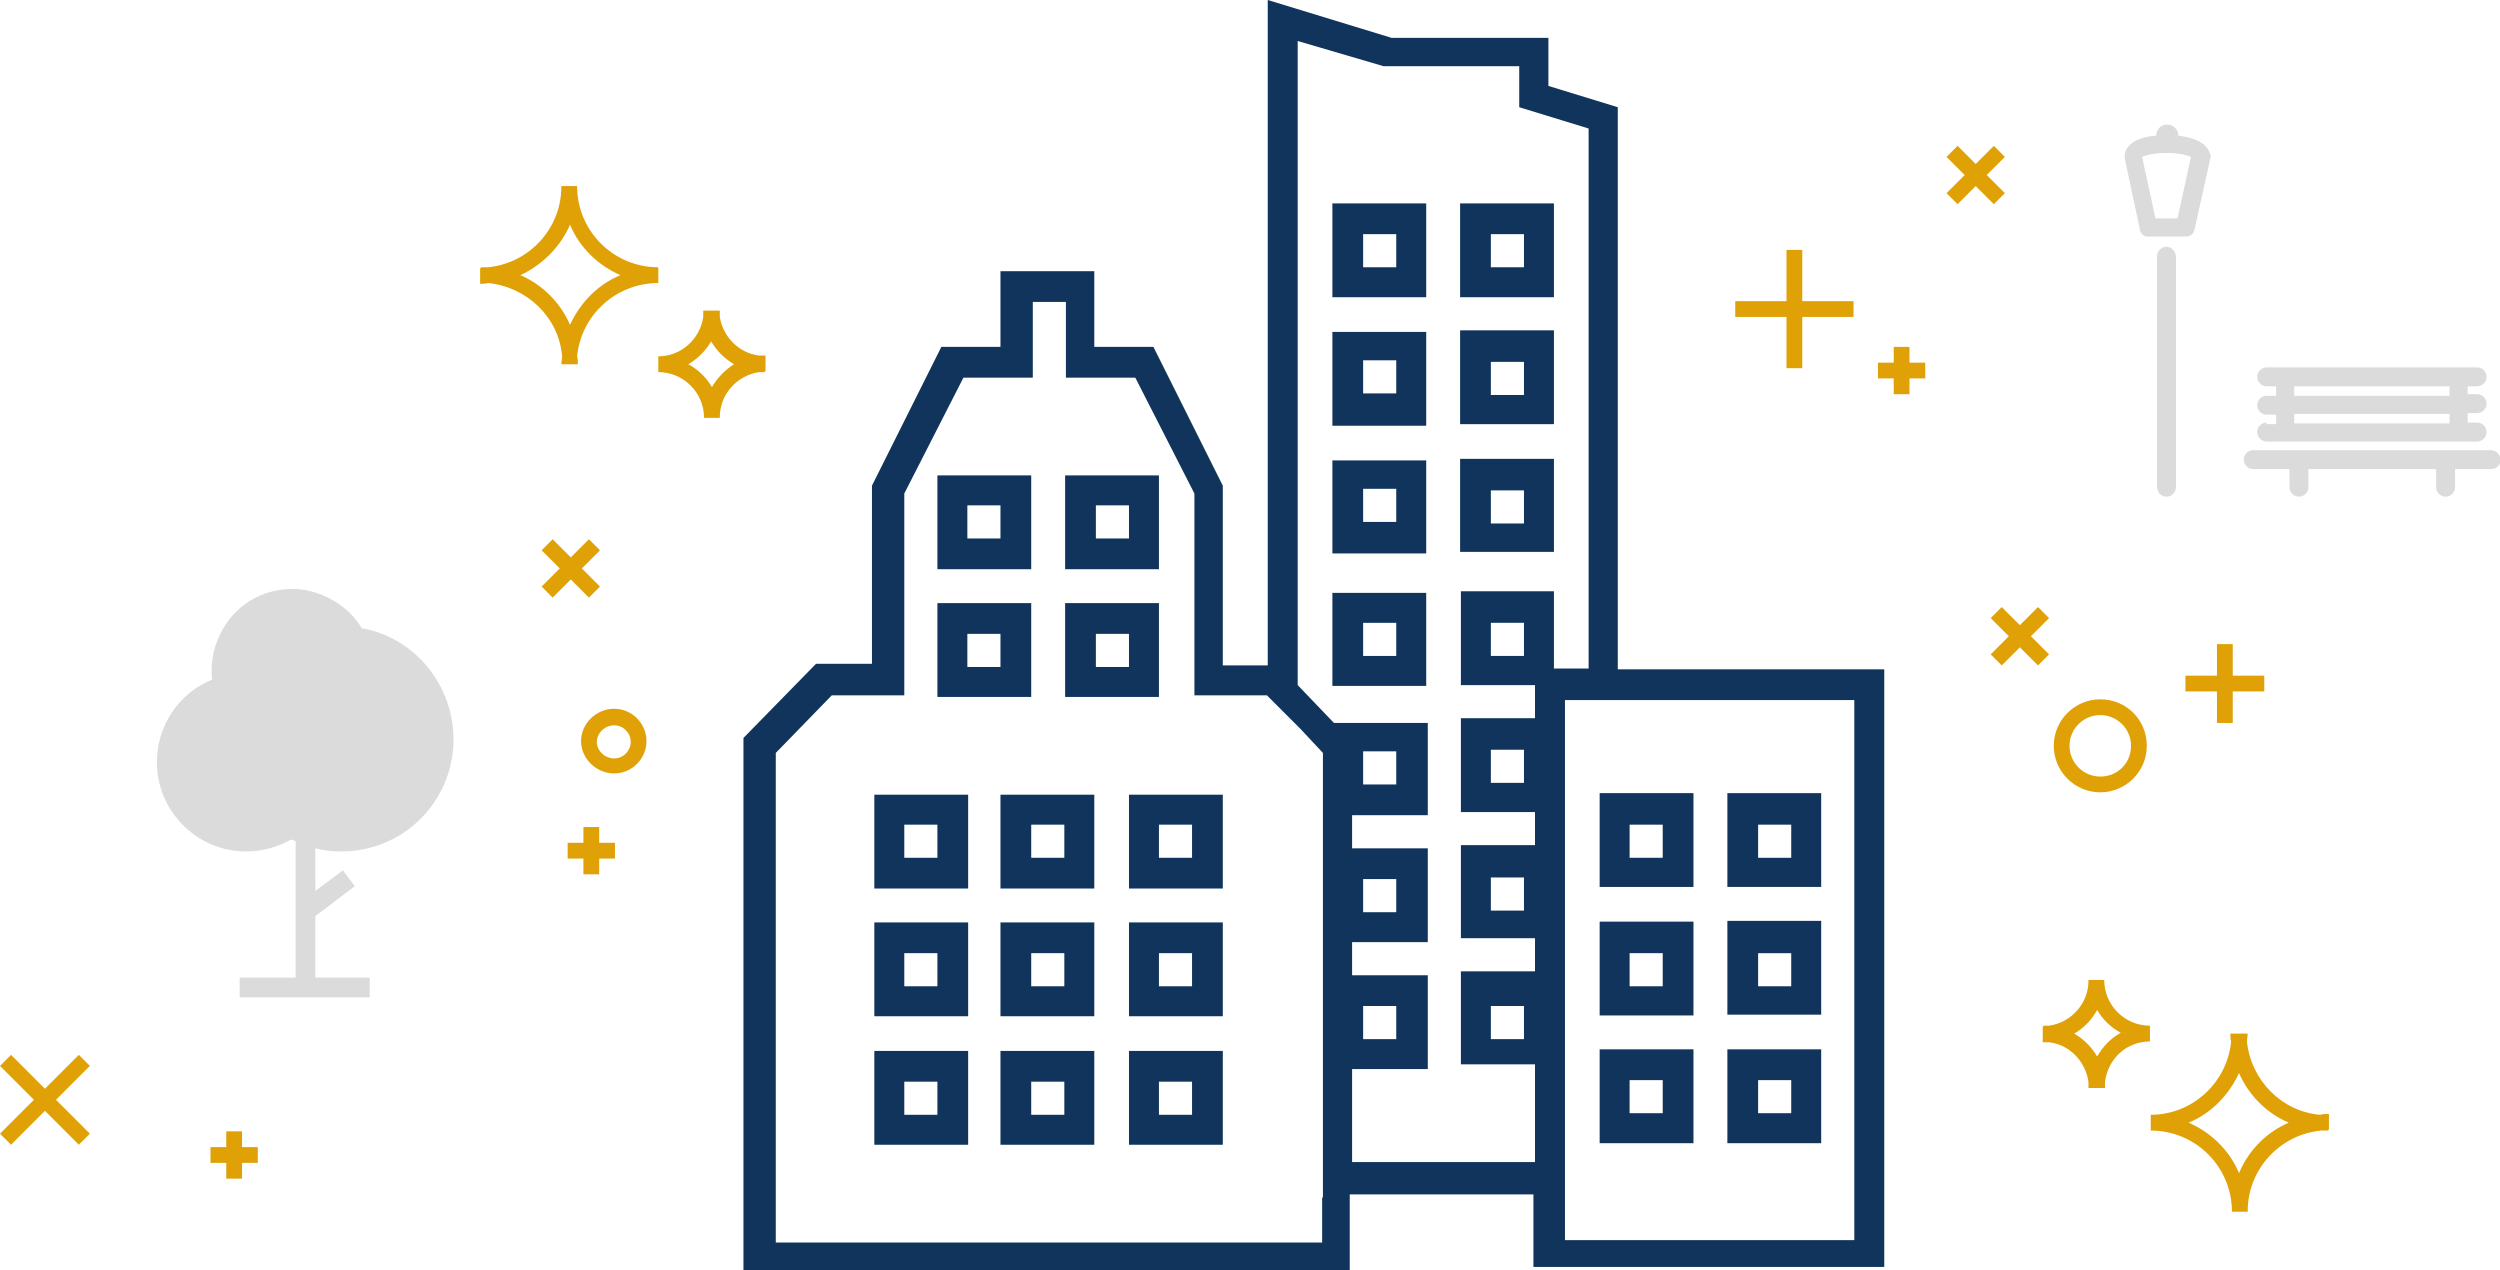 <?xml version="1.0" encoding="utf-8"?>
<!-- Generator: Adobe Illustrator 20.1.0, SVG Export Plug-In . SVG Version: 6.00 Build 0)  -->
<svg version="1.1" xmlns="http://www.w3.org/2000/svg" xmlns:xlink="http://www.w3.org/1999/xlink" x="0px" y="0px" width="317.1px"
	 height="161.1px" viewBox="0 0 317.1 161.1" style="enable-background:new 0 0 317.1 161.1;" xml:space="preserve">
<style type="text/css">
	.st0{fill:#FFFFFF;}
	.st1{clip-path:url(#SVGID_2_);}
	.st2{opacity:5.000000e-02;fill:#92979A;}
	.st3{clip-path:url(#SVGID_4_);}
	.st4{opacity:0.1;}
	.st5{fill:none;}
	.st6{fill:none;stroke:#231F20;stroke-width:0.25;}
	.st7{fill:none;stroke:#FFFFFF;stroke-width:0.25;}
	.st8{fill:#231F20;stroke:#FFFFFF;stroke-width:0.25;}
	.st9{fill:#10345C;}
	.st10{fill:#DFA106;}
	.st11{fill:none;stroke:#FFFFFF;stroke-miterlimit:10;}
	.st12{fill:#92979A;}
	.st13{fill:#AC272D;}
	.st14{fill:none;stroke:#FFFFFF;stroke-width:0.75;stroke-miterlimit:10;}
	.st15{fill:#435154;}
	.st16{fill:none;stroke:#FFFFFF;stroke-width:0.5;stroke-miterlimit:10;}
	.st17{fill:#45635C;}
	.st18{fill:none;stroke:#10345C;stroke-miterlimit:10;}
	.st19{fill:#686868;}
	.st20{opacity:0.5;}
	.st21{fill:#DBDBDB;}
	.st22{fill:none;stroke:#DFA106;stroke-width:2;stroke-miterlimit:10;}
	.st23{fill:none;stroke:#DFA106;stroke-miterlimit:10;}
	.st24{opacity:0.8;}
	.st25{fill:none;stroke:#DFA106;stroke-width:0.5;stroke-miterlimit:10;}
	.st26{fill:#EAA813;}
	.st27{fill:none;stroke:#FFFFFF;stroke-width:2;stroke-linecap:round;stroke-linejoin:round;}
	.st28{fill:none;stroke:#FFFFFF;stroke-width:0.75;stroke-linecap:round;stroke-linejoin:round;}
	.st29{fill:none;stroke:#FFFFFF;stroke-width:0.5;stroke-linecap:round;stroke-linejoin:round;}
	.st30{fill:none;stroke:#FFFFFF;stroke-linecap:round;stroke-linejoin:round;}
	.st31{fill:#D3D3D3;}
	.st32{fill:url(#SVGID_11_);}
	.st33{fill:url(#SVGID_12_);}
	.st34{fill:url(#SVGID_13_);}
	.st35{fill:url(#SVGID_14_);}
	.st36{fill:url(#SVGID_15_);}
	.st37{fill:url(#SVGID_16_);}
	.st38{fill:url(#SVGID_17_);}
	.st39{fill:url(#SVGID_18_);}
	.st40{fill:url(#SVGID_19_);}
	.st41{clip-path:url(#SVGID_21_);}
</style>
<g id="Grid">
	<g>
		<g>
			<path class="st10" d="M71.3,45.2c0,0.3-0.1,0.7-0.1,1h0.1h1.9h0.1c0-0.3,0-0.7-0.1-1c0.5-5.2,4.9-9.3,10.3-9.3v-2
				c-5.7,0-10.3-4.6-10.3-10.3h-2c0,0,0,0.1,0,0.1h0c0,5.3-4.1,9.7-9.3,10.2c-0.3,0-0.6,0-0.9,0V34c0,0-0.1,0-0.1,0v2
				c0.3,0,0.7,0,1-0.1C66.9,36.4,70.9,40.3,71.3,45.2z M72.3,28.5c1.2,2.9,3.6,5.2,6.4,6.4c-2.9,1.2-5.1,3.5-6.4,6.3
				c-1.2-2.8-3.5-5.1-6.3-6.3C68.8,33.6,71.1,31.3,72.3,28.5z"/>
			<path class="st10" d="M91.3,40.2c0-0.3,0-0.5,0-0.8h-0.1h-1.9h-0.1c0,0.3,0,0.5,0,0.8c-0.4,2.8-2.8,5-5.7,5v2
				c3.2,0,5.8,2.6,5.8,5.8h2c0,0,0-0.1,0-0.1h0c0-2.9,2.2-5.3,5-5.7c0.2,0,0.5,0,0.7,0v-0.1c0,0,0.1,0,0.1,0v-2c-0.3,0-0.6,0-0.8,0
				C93.7,44.8,91.7,42.7,91.3,40.2z M90.3,49.1c-0.7-1.2-1.7-2.2-3-2.9c1.2-0.7,2.2-1.7,2.9-2.9c0.7,1.2,1.7,2.2,2.9,2.9
				C92,46.9,91,47.9,90.3,49.1z"/>
			<path class="st10" d="M295.3,141.3c-0.4,0-0.7,0-1,0.1c-4.9-0.4-8.8-4.4-9.3-9.3c0-0.3,0.1-0.7,0.1-1h-0.1H283h-0.1
				c0,0.3,0,0.7,0.1,1c-0.5,5.2-4.9,9.3-10.2,9.3v2c5.7,0,10.3,4.6,10.3,10.3h2c0,0,0-0.1,0-0.1h0c0-5.3,4.1-9.7,9.3-10.2
				c0.3,0,0.6,0,0.9,0v-0.1c0,0,0.1,0,0.1,0V141.3z M284,148.8c-1.2-2.9-3.6-5.2-6.4-6.4c2.9-1.2,5.1-3.5,6.4-6.3
				c1.2,2.8,3.5,5.1,6.3,6.3C287.5,143.6,285.2,145.9,284,148.8z"/>
			<path class="st10" d="M272.7,132.1v-2c-3.2,0-5.8-2.6-5.8-5.8h-2c0,0,0,0.1,0,0.1h0c0,2.9-2.2,5.3-5,5.7c-0.2,0-0.5,0-0.7,0v0.1
				c0,0-0.1,0-0.1,0v2c0.3,0,0.6,0,0.8,0c2.6,0.3,4.6,2.4,5,5c0,0.3,0,0.5,0,0.8h0.1h1.9h0.1c0-0.3,0-0.5,0-0.8
				C267.4,134.2,269.8,132.1,272.7,132.1z M266,134c-0.7-1.2-1.7-2.2-2.9-2.9c1.2-0.7,2.2-1.7,2.9-3c0.7,1.2,1.7,2.2,3,2.9
				C267.7,131.7,266.7,132.8,266,134z"/>
			<polygon class="st10" points="281.2,91.7 283.2,91.7 283.2,87.7 287.2,87.7 287.2,85.7 283.2,85.7 283.2,81.7 281.2,81.7 
				281.2,85.7 277.2,85.7 277.2,87.7 281.2,87.7 			"/>
			<polygon class="st10" points="30.7,143.5 28.7,143.5 28.7,145.5 26.7,145.5 26.7,147.5 28.7,147.5 28.7,149.5 30.7,149.5 
				30.7,147.5 32.7,147.5 32.7,145.5 30.7,145.5 			"/>
			<polygon class="st10" points="242.2,44 240.2,44 240.2,46 238.2,46 238.2,48 240.2,48 240.2,50 242.2,50 242.2,48 244.2,48 
				244.2,46 242.2,46 			"/>
			<polygon class="st10" points="76,104.9 74,104.9 74,106.9 72,106.9 72,108.9 74,108.9 74,110.9 76,110.9 76,108.9 78,108.9 
				78,106.9 76,106.9 			"/>
			<polygon class="st10" points="228.6,31.7 226.6,31.7 226.6,38.2 220.1,38.2 220.1,40.2 226.6,40.2 226.6,46.7 228.6,46.7 
				228.6,40.2 235.1,40.2 235.1,38.2 228.6,38.2 			"/>
			<polygon class="st10" points="74.7,75.8 76.1,74.4 73.8,72.1 76.1,69.8 74.7,68.4 72.4,70.7 70.1,68.4 68.7,69.8 71,72.1 
				68.7,74.4 70.1,75.8 72.4,73.5 			"/>
			<polygon class="st10" points="252.9,25.9 254.3,24.5 252,22.2 254.3,19.9 252.9,18.5 250.6,20.8 248.3,18.5 246.9,19.9 
				249.2,22.2 246.9,24.5 248.3,25.9 250.6,23.6 			"/>
			<polygon class="st10" points="259.9,83 257.6,80.7 259.9,78.4 258.5,77 256.2,79.3 253.9,77 252.5,78.4 254.8,80.7 252.5,83 
				253.9,84.4 256.2,82.1 258.5,84.4 			"/>
			<polygon class="st10" points="10,133.8 5.7,138.1 1.4,133.8 0,135.2 4.3,139.5 0,143.8 1.4,145.2 5.7,140.9 10,145.2 11.4,143.8 
				7.1,139.5 11.4,135.2 			"/>
			<path class="st10" d="M77.9,89.9c-2.3,0-4.2,1.9-4.2,4.1s1.9,4.1,4.2,4.1s4.1-1.9,4.1-4.1S80.2,89.9,77.9,89.9z M77.9,96.2
				c-1.2,0-2.2-1-2.2-2.1s1-2.1,2.2-2.1s2.1,1,2.1,2.1S79.1,96.2,77.9,96.2z"/>
			<path class="st10" d="M266.4,100.5c3.2,0,5.9-2.6,5.9-5.9s-2.6-5.9-5.9-5.9c-3.2,0-5.9,2.6-5.9,5.9S263.2,100.5,266.4,100.5z
				 M266.4,90.7c2.1,0,3.9,1.7,3.9,3.9s-1.7,3.9-3.9,3.9c-2.1,0-3.9-1.7-3.9-3.9S264.3,90.7,266.4,90.7z"/>
		</g>
		<g>
			<path class="st9" d="M169,37.7h11.9V25.8H169V37.7z M172.9,29.7h4.2v4.2h-4.2V29.7z"/>
			<path class="st9" d="M197.1,58.2h-11.9V70h11.9V58.2z M193.3,66.4h-4.2v-4.2h4.2V66.4z"/>
			<path class="st9" d="M197.1,25.8h-11.9v11.9h11.9V25.8z M193.3,33.9h-4.2v-4.2h4.2V33.9z"/>
			<path class="st9" d="M169,87h11.9V75.2H169V87z M172.9,79h4.2v4.2h-4.2V79z"/>
			<path class="st9" d="M169,70.2h11.9V58.4H169V70.2z M172.9,62h4.2v4.2h-4.2V62z"/>
			<path class="st9" d="M169,54h11.9V42.1H169V54z M172.9,45.7h4.2v4.2h-4.2V45.7z"/>
			<path class="st9" d="M197.1,41.9h-11.9v11.9h11.9V41.9z M193.3,50.1h-4.2v-4.2h4.2V50.1z"/>
			<path class="st9" d="M110.9,145.2h11.9v-11.9h-11.9V145.2z M114.7,137.2h4.2v4.2h-4.2V137.2z"/>
			<path class="st9" d="M130.8,76.5h-11.9v11.9h11.9V76.5z M126.9,84.6h-4.2v-4.2h4.2V84.6z"/>
			<path class="st9" d="M110.9,128.9h11.9v-11.9h-11.9V128.9z M114.7,120.9h4.2v4.2h-4.2V120.9z"/>
			<path class="st9" d="M130.8,60.3h-11.9v11.9h11.9V60.3z M126.9,68.3h-4.2v-4.2h4.2V68.3z"/>
			<path class="st9" d="M110.9,112.7h11.9v-11.9h-11.9V112.7z M114.7,104.6h4.2v4.2h-4.2V104.6z"/>
			<path class="st9" d="M147,76.5h-11.9v11.9H147V76.5z M143.2,84.6H139v-4.2h4.2V84.6z"/>
			<path class="st9" d="M147,60.3h-11.9v11.9H147V60.3z M143.2,68.3H139v-4.2h4.2V68.3z"/>
			<path class="st9" d="M126.9,128.9h11.9v-11.9h-11.9V128.9z M130.8,120.9h4.2v4.2h-4.2V120.9z"/>
			<path class="st9" d="M126.9,112.7h11.9v-11.9h-11.9V112.7z M130.8,104.6h4.2v4.2h-4.2V104.6z"/>
			<path class="st9" d="M126.9,145.2h11.9v-11.9h-11.9V145.2z M130.8,137.2h4.2v4.2h-4.2V137.2z"/>
			<path class="st9" d="M143.2,145.2h11.9v-11.9h-11.9V145.2z M147,137.2h4.2v4.2H147V137.2z"/>
			<path class="st9" d="M143.2,112.7h11.9v-11.9h-11.9V112.7z M147,104.6h4.2v4.2H147V104.6z"/>
			<path class="st9" d="M143.2,128.9h11.9v-11.9h-11.9V128.9z M147,120.9h4.2v4.2H147V120.9z"/>
			<path class="st9" d="M205.2,84.9V13.6l-8.8-2.7V4.8h-19.9L160.8,0v84.4h-5.7V61.6L146.3,44h-7.5v-9.6h-11.9V44h-7.5l-8.8,17.6
				v22.6h-7.1l-9.2,9.4v67.5h76.9v-9.6h23.3v9.2H239V84.9H205.2z M167.7,151.9v5.7H98.4V95.5l7.1-7.3h9.2V62.6l7.5-14.7h8.8v-9.6
				h4.2v9.6h8.8l7.5,14.7v25.6h9.2l4.2,4.2l2.9,3.1V151.9z M185.3,75v11.9h9.4v4.2h-9.4v11.9h9.4v4.2h-9.4V119h9.4v4.2h-9.4V135h9.4
				v12.4h-23.2v-11.8h9.6v-11.9h-9.6v-4.2h9.6v-11.9h-9.6v-4.2h9.6V91.7h-11.9l-4.6-4.8V5.2l10.9,3.2h17.2v5.2l8.8,2.7v68.5h-4.4V75
				H185.3z M193.3,79v4.2h-4.2V79H193.3z M193.3,95.1v4.2h-4.2v-4.2H193.3z M193.3,111.3v4.2h-4.2v-4.2H193.3z M193.3,127.6v4.2
				h-4.2v-4.2H193.3z M172.9,131.8v-4.2h4.2v4.2H172.9z M172.9,115.7v-4.2h4.2v4.2H172.9z M172.9,99.5v-4.2h4.2v4.2H172.9z
				 M198.5,157.3V88.8h36.7v68.5H198.5z"/>
			<path class="st9" d="M219.1,128.7H231v-11.9h-11.9V128.7z M223,120.9h4.2v4.2H223V120.9z"/>
			<path class="st9" d="M219.1,112.5H231v-11.9h-11.9V112.5z M223,104.6h4.2v4.2H223V104.6z"/>
			<path class="st9" d="M219.1,145H231v-11.9h-11.9V145z M223,137h4.2v4.2H223V137z"/>
			<path class="st9" d="M202.9,133.1V145h11.9v-11.9h-11.5H202.9z M206.7,137h4.2v4.2h-4.2V137z"/>
			<path class="st9" d="M202.9,100.6v11.9h11.9v-11.9h-11.5H202.9z M206.7,104.6h4.2v4.2h-4.2V104.6z"/>
			<path class="st9" d="M202.9,116.9v11.9h11.9v-11.9h-11.5H202.9z M206.7,120.9h4.2v4.2h-4.2V120.9z"/>
		</g>
		<g>
			<path class="st21" d="M287.5,53.6c-0.6,0-1.2,0.5-1.2,1.2c0,0.6,0.5,1.2,1.2,1.2h26.7c0.6,0,1.2-0.5,1.2-1.2
				c0-0.6-0.5-1.2-1.2-1.2H313v-1.2h1.2c0.6,0,1.2-0.5,1.2-1.2c0-0.6-0.5-1.2-1.2-1.2H313V49h1.2c0.6,0,1.2-0.5,1.2-1.2
				c0-0.6-0.5-1.2-1.2-1.2h-26.7c-0.6,0-1.2,0.5-1.2,1.2c0,0.6,0.5,1.2,1.2,1.2h1.2v1.2h-1.2c-0.6,0-1.2,0.5-1.2,1.2
				c0,0.6,0.5,1.2,1.2,1.2h1.2v1.2H287.5z M291,49h19.7h0v1.2H291V49z M291,52.5h19.7h0v1.2H291V52.5z"/>
			<path class="st21" d="M278.1,17.6c-0.5-0.2-1.2-0.3-1.8-0.4c0-0.8-0.7-1.4-1.4-1.4c-0.8,0-1.4,0.6-1.4,1.4h0
				c-2.5,0.2-4,1.2-4,2.6c0,0,0,0.1,0,0.1s0,0.1,0,0.1c0,0,0,0.1,0,0.1l1.9,8.9l0,0.1c0,0,0,0,0,0c0,0.1,0,0.1,0.1,0.2
				c0,0,0,0,0,0.1c0,0,0.1,0.1,0.1,0.1c0,0,0,0,0,0.1c0,0,0.1,0.1,0.1,0.1c0,0,0,0,0.1,0.1c0.1,0,0.1,0.1,0.2,0.1
				c0.1,0,0.1,0.1,0.2,0.1c0.1,0,0.1,0,0.2,0c0.1,0,0.1,0,0.2,0c0,0,0,0,0,0h4.6c0.1,0,0.1,0,0.2,0c0.1,0,0.2,0,0.3-0.1
				c0.1,0,0.1,0,0.2-0.1c0.2-0.1,0.4-0.3,0.4-0.6c0-0.1,0.1-0.1,0.1-0.2l0-0.1l2-9v0c0-0.1,0-0.1,0-0.2
				C280.2,19.2,280,18.2,278.1,17.6z M276.2,27.7h-2.8l-1.7-7.8c0.2-0.1,0.5-0.2,1-0.3c0.5-0.1,1.2-0.2,2.1-0.2
				c1.6,0,2.7,0.3,3.1,0.5L276.2,27.7z"/>
			<path class="st21" d="M274.8,31.3c-0.6,0-1.2,0.5-1.2,1.2v29.3c0,0.6,0.5,1.2,1.2,1.2c0.6,0,1.2-0.5,1.2-1.2V32.5
				C275.9,31.8,275.4,31.3,274.8,31.3z"/>
			<path class="st21" d="M315.9,57.1h-30.1c-0.6,0-1.2,0.5-1.2,1.2c0,0.6,0.5,1.2,1.2,1.2h4.6v2.3c0,0.6,0.5,1.2,1.2,1.2
				c0.6,0,1.2-0.5,1.2-1.2v-2.3H309v2.3c0,0.6,0.5,1.2,1.2,1.2c0.6,0,1.2-0.5,1.2-1.2v-2.3h4.6c0.6,0,1.2-0.5,1.2-1.2
				C317.1,57.6,316.6,57.1,315.9,57.1z"/>
			<path class="st21" d="M49.6,80.9c-1.2-0.6-2.4-1-3.7-1.2c-1-1.7-2.5-3-4.3-3.9c-1.4-0.7-3-1.1-4.5-1.1c-4,0-7.5,2.2-9.2,5.8
				c-0.9,1.8-1.2,3.8-1,5.7c-4.2,1.7-7,5.8-7,10.5c0,6.2,5.1,11.3,11.3,11.3c2,0,3.9-0.5,5.7-1.5c0,0,0.1,0,0.1,0
				c0.2,0.1,0.3,0.1,0.5,0.2V124h-7.1v2.5h16.5V124H40v-7.8l5-3.8l-1.5-2L40,113v-5.4c1.1,0.3,2.2,0.4,3.3,0.4
				c5.5,0,10.4-3.1,12.8-8C59.5,93,56.6,84.4,49.6,80.9z"/>
		</g>
	</g>
</g>
<g id="Layer_2">
</g>
<g id="Layer_3">
</g>
<g id="Layer_4">
</g>
<g id="Layer_5">
</g>
<g id="Layer_6">
</g>
</svg>
